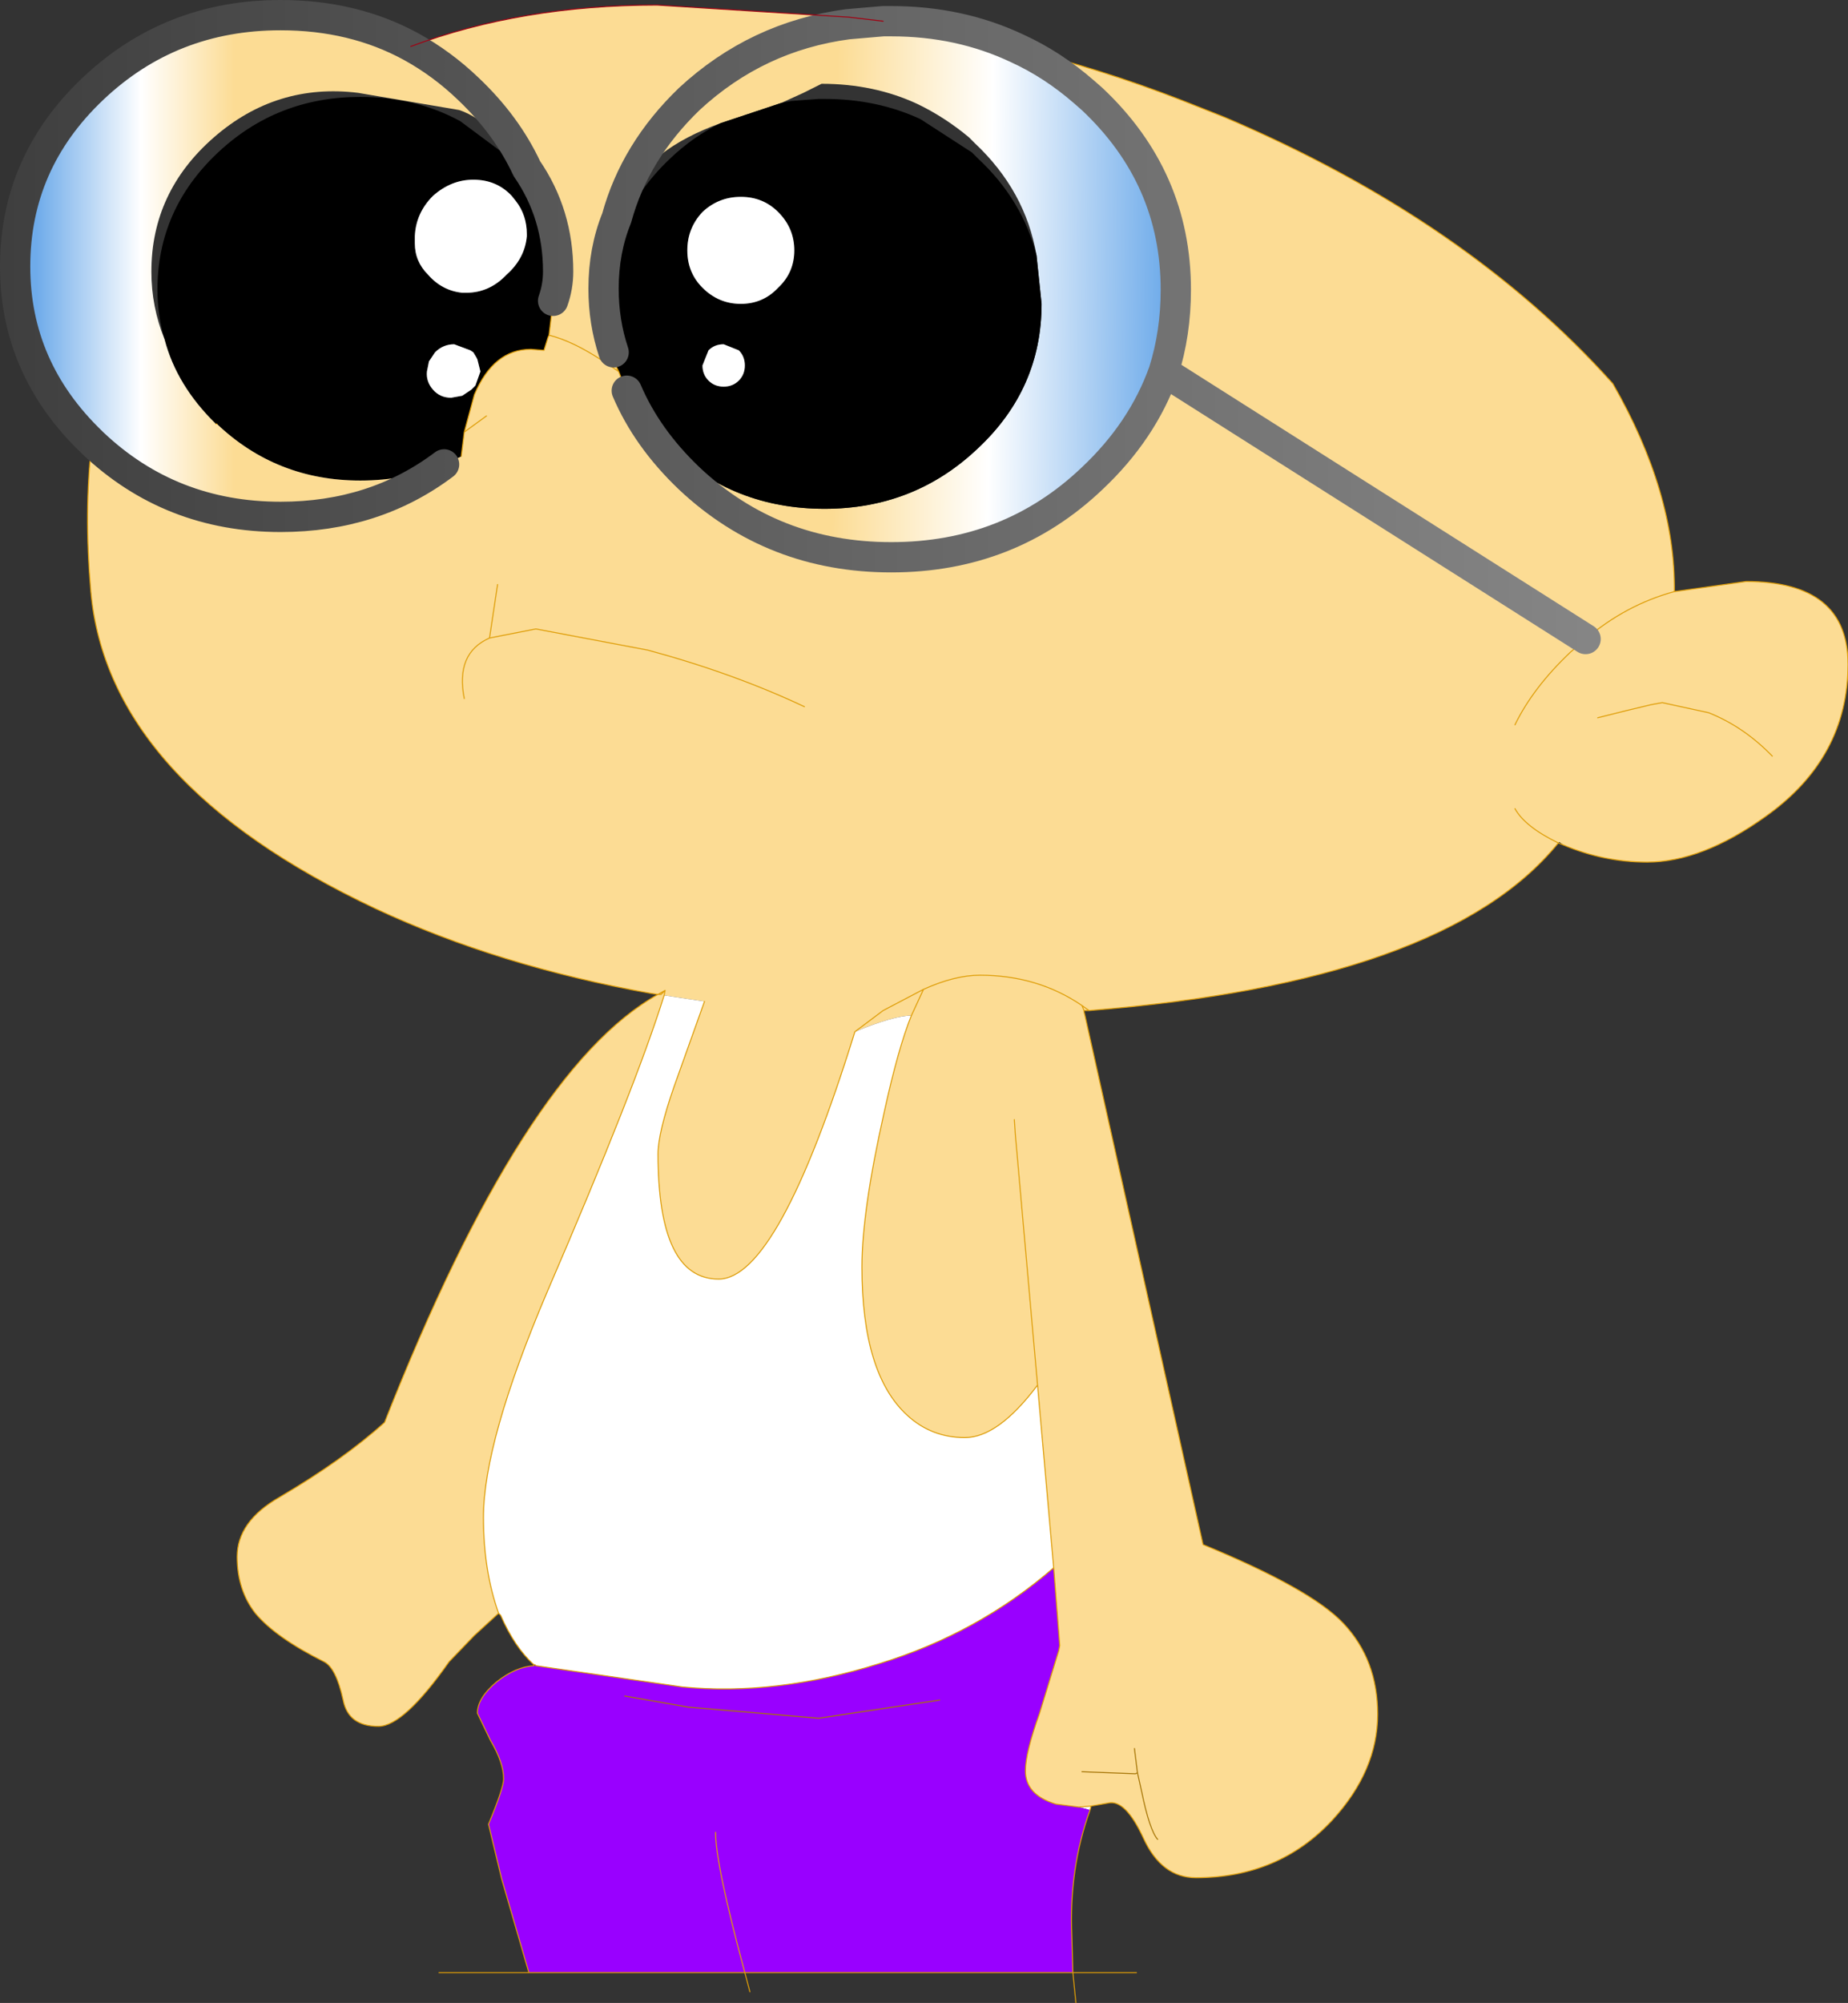 <?xml version="1.0" encoding="UTF-8" standalone="no"?>
<svg xmlns:xlink="http://www.w3.org/1999/xlink" height="99.2px" width="91.55px" xmlns="http://www.w3.org/2000/svg">
  <rect width="100%" height="100%" fill="#333333" stroke="none"/>
  <g transform="matrix(1.0, 0.0, 0.0, 1.0, 46.15, 46.6)">
    <path d="M4.25 -44.2 Q8.35 -43.2 12.35 -41.65 L14.5 -40.8 Q26.5 -35.7 33.75 -27.6 36.85 -22.2 36.8 -17.3 34.4 -16.65 32.4 -14.95 34.4 -16.65 36.8 -17.3 L40.35 -17.8 Q45.4 -17.8 45.4 -13.7 45.4 -9.05 41.3 -6.15 38.15 -3.9 35.45 -3.9 33.3 -3.9 31.3 -4.75 L31.1 -4.9 31.05 -4.85 Q25.45 2.05 7.8 3.45 L7.55 3.45 7.55 3.5 7.6 3.7 13.45 29.9 Q18.8 32.1 20.4 33.8 22.1 35.6 22.1 38.3 22.1 41.1 19.85 43.55 17.2 46.4 13.1 46.4 11.4 46.4 10.5 44.45 9.6 42.5 8.75 42.7 L7.9 42.85 7.3 42.9 6.15 42.75 Q4.65 42.3 4.65 41.1 4.65 40.2 5.35 38.25 L6.3 35.15 6.35 34.9 6.05 31.05 5.25 22.0 Q3.3 24.6 1.65 24.6 0.0 24.6 -1.2 23.5 -3.45 21.45 -3.45 16.15 -3.45 13.4 -2.35 8.5 -1.65 5.3 -1.0 3.7 L-0.4 2.4 Q1.15 1.7 2.4 1.7 5.25 1.7 7.45 3.2 L7.55 3.45 7.45 3.2 Q5.25 1.7 2.4 1.7 1.15 1.7 -0.4 2.4 L-1.0 3.7 Q-1.85 3.7 -3.8 4.5 -7.6 16.75 -10.55 16.75 -13.55 16.75 -13.55 10.55 -13.55 9.5 -12.75 7.2 L-11.25 3.0 -13.25 2.7 -13.2 2.45 -13.55 2.65 -13.2 2.45 -13.25 2.7 Q-14.65 7.2 -19.05 17.4 -22.2 24.8 -22.2 28.55 -22.2 31.2 -21.45 33.3 L-22.65 34.4 -23.9 35.7 Q-26.15 38.9 -27.4 38.9 -28.9 38.9 -29.15 37.6 -29.5 36.0 -30.1 35.7 -32.5 34.5 -33.5 33.3 -34.4 32.15 -34.4 30.5 -34.4 28.75 -32.3 27.55 -29.15 25.7 -27.1 23.85 -20.2 6.35 -13.55 2.65 L-13.9 2.6 Q-21.45 1.25 -27.55 -1.6 -40.8 -7.85 -41.65 -17.3 -42.0 -21.3 -41.6 -24.65 L-41.55 -24.65 Q-37.7 -21.0 -32.25 -21.0 -27.6 -21.0 -24.15 -23.6 L-23.3 -24.0 -23.15 -25.2 -22.65 -27.05 Q-21.7 -29.3 -19.85 -29.3 L-19.2 -29.25 -19.0 -29.9 -18.95 -30.0 -18.75 -31.7 Q-18.5 -32.4 -18.5 -33.15 -18.5 -36.0 -20.05 -38.25 -21.05 -40.4 -22.95 -42.2 -24.25 -43.45 -25.8 -44.3 -20.3 -46.35 -13.6 -46.35 L-4.1 -45.75 -4.15 -45.4 Q-8.65 -44.8 -12.0 -41.7 -14.7 -39.1 -15.6 -35.8 -16.25 -34.2 -16.25 -32.3 -16.25 -30.65 -15.75 -29.15 L-15.6 -28.4 -15.5 -28.2 -15.15 -27.3 -15.1 -27.25 Q-14.1 -24.9 -12.0 -22.9 -7.85 -19.0 -2.0 -19.0 3.85 -19.0 7.95 -22.9 10.45 -25.25 11.5 -28.2 12.1 -30.1 12.1 -32.25 12.1 -37.8 7.95 -41.7 L7.55 -42.05 Q6.0 -43.4 4.25 -44.2 M32.4 -14.95 L11.5 -28.2 32.4 -14.95 31.65 -14.3 Q29.8 -12.55 28.9 -10.7 29.8 -12.55 31.65 -14.3 L32.4 -14.95 M41.65 -9.15 Q40.25 -10.6 38.5 -11.3 L36.2 -11.8 35.65 -11.7 34.4 -11.4 33.0 -11.05 34.4 -11.4 35.65 -11.7 36.2 -11.8 38.5 -11.3 Q40.25 -10.6 41.65 -9.15 M28.9 -6.55 Q29.4 -5.65 31.05 -4.85 29.4 -5.65 28.9 -6.55 M7.45 3.2 L7.8 3.45 7.45 3.2 M4.1 8.85 L4.15 9.6 5.25 22.0 4.15 9.6 4.1 8.85 M10.2 41.2 L10.05 40.0 10.2 41.2 10.4 42.1 Q10.8 44.05 11.2 44.5 10.8 44.05 10.4 42.1 L10.2 41.2 10.1 41.25 7.45 41.15 10.1 41.25 10.2 41.2 M-0.4 2.4 L-2.4 3.45 -3.8 4.5 -2.4 3.45 -0.4 2.4 M-15.5 -28.2 L-16.25 -28.7 Q-17.75 -29.7 -18.95 -30.0 -17.75 -29.7 -16.25 -28.7 L-15.5 -28.2 M-22.05 -26.0 L-23.15 -25.2 -22.05 -26.0 M-21.9 -15.0 L-19.6 -15.45 -14.05 -14.4 Q-9.8 -13.25 -6.3 -11.6 -9.8 -13.25 -14.05 -14.4 L-19.6 -15.45 -21.9 -15.0 Q-23.6 -14.25 -23.15 -12.0 -23.6 -14.25 -21.9 -15.0 L-21.5 -17.65 -21.9 -15.0 M-13.2 2.45 L-13.4 2.65 -13.55 2.65 -13.4 2.65 -13.2 2.45" fill="#fcdc94" fill-rule="evenodd" stroke="none"/>
    <path d="M4.25 -44.2 Q6.0 -43.4 7.55 -42.05 L7.95 -41.7 Q12.1 -37.8 12.1 -32.25 12.1 -30.1 11.5 -28.2 10.45 -25.25 7.95 -22.9 3.85 -19.0 -2.0 -19.0 -7.85 -19.0 -12.0 -22.9 -14.1 -24.9 -15.1 -27.25 L-14.6 -26.9 -13.6 -25.65 -13.25 -24.7 -12.95 -24.4 Q-9.8 -21.4 -5.3 -21.4 -0.85 -21.4 2.3 -24.4 5.45 -27.35 5.45 -31.55 L5.2 -33.95 Q4.65 -37.15 2.15 -39.5 L1.85 -39.8 Q0.65 -40.8 -0.7 -41.45 -2.85 -42.45 -5.45 -42.45 L-6.35 -42.0 -7.45 -41.5 -9.55 -40.8 -10.45 -40.5 Q-12.25 -39.85 -13.4 -38.95 -14.85 -37.85 -15.6 -35.8 -14.7 -39.1 -12.0 -41.7 -8.65 -44.8 -4.15 -45.4 L-2.4 -45.55 -2.0 -45.55 Q1.4 -45.55 4.25 -44.2" fill="url(#gradient0)" fill-rule="evenodd" stroke="none"/>
    <path d="M-7.45 -41.5 L-6.95 -41.6 -5.6 -41.7 -5.3 -41.7 Q-2.7 -41.7 -0.55 -40.7 L2.0 -39.05 2.3 -38.75 Q4.5 -36.7 5.2 -33.95 L5.45 -31.55 Q5.45 -27.35 2.3 -24.4 -0.85 -21.4 -5.3 -21.4 -9.8 -21.4 -12.95 -24.4 L-13.25 -24.7 -13.6 -25.65 -14.6 -26.9 -15.1 -27.25 -15.15 -27.3 -15.5 -28.2 -15.6 -28.4 -15.75 -29.15 -15.95 -31.5 Q-15.95 -33.35 -15.45 -35.05 -14.7 -37.1 -12.95 -38.75 -11.8 -39.85 -10.45 -40.5 L-9.55 -40.8 -7.45 -41.5 M-24.15 -23.6 Q-26.05 -22.8 -28.3 -22.8 -32.45 -22.8 -35.4 -25.6 L-35.45 -25.6 Q-37.4 -27.5 -38.0 -29.8 -38.35 -31.0 -38.35 -32.25 -38.35 -36.2 -35.4 -39.0 -32.45 -41.8 -28.3 -41.8 -25.55 -41.8 -23.35 -40.6 L-21.2 -39.0 -19.75 -37.35 Q-18.75 -35.1 -18.75 -32.5 L-18.75 -31.7 -18.95 -30.0 -19.0 -29.9 -19.2 -29.25 -19.85 -29.3 Q-21.7 -29.3 -22.65 -27.05 L-23.15 -25.2 -23.3 -24.0 -24.15 -23.6 M-11.35 -36.1 Q-12.1 -35.3 -12.1 -34.2 -12.1 -33.1 -11.35 -32.35 -10.55 -31.55 -9.45 -31.55 -8.35 -31.55 -7.6 -32.35 -6.8 -33.1 -6.8 -34.2 -6.8 -35.3 -7.6 -36.1 -8.35 -36.85 -9.45 -36.85 -10.55 -36.85 -11.35 -36.1 M-20.05 -34.9 L-20.05 -35.0 Q-20.05 -35.95 -20.6 -36.65 L-20.8 -36.9 Q-21.55 -37.7 -22.7 -37.7 -23.8 -37.7 -24.7 -36.9 -25.55 -36.05 -25.6 -34.9 L-25.6 -34.55 Q-25.6 -33.65 -24.95 -33.0 -24.25 -32.2 -23.25 -32.1 L-23.05 -32.1 Q-21.9 -32.1 -21.05 -33.0 -20.15 -33.8 -20.05 -34.9 M-10.3 -29.55 Q-10.75 -29.55 -11.05 -29.25 L-11.35 -28.5 Q-11.35 -28.05 -11.05 -27.75 -10.75 -27.45 -10.3 -27.45 -9.85 -27.45 -9.55 -27.75 -9.25 -28.05 -9.25 -28.5 -9.25 -28.95 -9.55 -29.25 L-10.3 -29.55 M-22.35 -28.2 L-22.5 -28.8 -22.55 -28.9 -22.7 -29.15 -22.85 -29.25 -23.65 -29.55 Q-24.2 -29.55 -24.6 -29.15 L-24.9 -28.7 -25.0 -28.2 Q-25.05 -27.7 -24.7 -27.3 -24.35 -26.9 -23.8 -26.9 L-23.25 -27.0 -22.8 -27.3 -22.6 -27.5 -22.35 -28.2" fill="#000000" fill-rule="evenodd" stroke="none"/>
    <path d="M7.9 42.85 L7.85 43.05 7.3 42.9 7.9 42.85 M-1.0 3.7 Q-1.65 5.3 -2.35 8.5 -3.45 13.4 -3.45 16.15 -3.45 21.45 -1.2 23.5 0.0 24.6 1.65 24.6 3.3 24.6 5.25 22.0 L6.05 31.05 Q2.3 34.3 -2.6 35.8 -7.7 37.4 -12.35 36.95 L-19.6 35.9 -19.65 35.85 -19.7 35.85 Q-20.65 35.0 -21.35 33.4 L-21.45 33.3 Q-22.2 31.2 -22.2 28.55 -22.2 24.8 -19.05 17.4 -14.65 7.2 -13.25 2.7 L-11.25 3.0 -12.75 7.2 Q-13.55 9.5 -13.55 10.55 -13.55 16.75 -10.55 16.75 -7.6 16.75 -3.8 4.5 -1.85 3.7 -1.0 3.7 M-11.35 -36.1 Q-10.55 -36.85 -9.45 -36.85 -8.35 -36.85 -7.6 -36.1 -6.8 -35.3 -6.8 -34.2 -6.8 -33.1 -7.6 -32.35 -8.35 -31.55 -9.45 -31.55 -10.55 -31.55 -11.35 -32.35 -12.1 -33.1 -12.1 -34.2 -12.1 -35.3 -11.35 -36.1 M-20.05 -34.9 Q-20.15 -33.8 -21.05 -33.0 -21.9 -32.1 -23.05 -32.1 L-23.25 -32.1 Q-24.25 -32.2 -24.95 -33.0 -25.6 -33.65 -25.6 -34.55 L-25.6 -34.9 Q-25.55 -36.05 -24.7 -36.9 -23.8 -37.7 -22.7 -37.7 -21.55 -37.7 -20.8 -36.9 L-20.6 -36.65 Q-20.05 -35.95 -20.05 -35.0 L-20.05 -34.9 M-10.3 -29.55 L-9.55 -29.25 Q-9.25 -28.95 -9.25 -28.5 -9.25 -28.05 -9.55 -27.75 -9.85 -27.45 -10.3 -27.45 -10.75 -27.45 -11.05 -27.75 -11.35 -28.05 -11.35 -28.5 L-11.05 -29.25 Q-10.75 -29.55 -10.3 -29.55 M-22.35 -28.2 L-22.6 -27.5 -22.8 -27.3 -23.25 -27.0 -23.8 -26.9 Q-24.35 -26.9 -24.7 -27.3 -25.05 -27.7 -25.0 -28.2 L-24.9 -28.7 -24.6 -29.15 Q-24.2 -29.55 -23.65 -29.55 L-22.85 -29.25 -22.7 -29.15 -22.55 -28.9 -22.5 -28.8 -22.35 -28.2" fill="#ffffff" fill-rule="evenodd" stroke="none"/>
    <path d="M7.85 43.05 Q6.8 45.95 6.95 49.3 L7.0 51.1 -9.25 51.1 -19.95 51.1 -21.3 46.45 -21.95 43.75 Q-21.2 41.95 -21.2 41.5 -21.2 40.7 -21.85 39.6 L-22.5 38.25 Q-22.5 37.5 -21.55 36.7 -20.6 35.95 -19.7 35.9 L-19.6 35.9 -12.35 36.95 Q-7.7 37.4 -2.6 35.8 2.3 34.3 6.05 31.05 L6.35 34.9 6.3 35.15 5.35 38.25 Q4.65 40.2 4.65 41.1 4.65 42.3 6.15 42.75 L7.3 42.9 7.85 43.05 M-10.7 44.15 Q-10.7 45.75 -9.25 51.1 -10.7 45.75 -10.7 44.15 M0.4 37.6 L-5.6 38.5 -12.05 37.95 -15.2 37.4 -12.05 37.95 -5.6 38.5 0.4 37.6" fill="#9900ff" fill-rule="evenodd" stroke="none"/>
    <path d="M-41.55 -24.65 L-41.6 -24.7 Q-45.4 -28.35 -45.4 -33.4 -45.4 -38.55 -41.55 -42.2 -37.7 -45.85 -32.25 -45.85 -28.65 -45.85 -25.8 -44.3 -24.25 -43.45 -22.95 -42.2 -21.05 -40.4 -20.05 -38.25 L-21.5 -39.9 Q-22.5 -40.85 -23.4 -41.15 L-28.4 -42.0 Q-32.45 -42.5 -35.55 -39.8 -38.65 -37.1 -38.65 -33.15 -38.65 -31.4 -38.0 -29.8 -37.4 -27.5 -35.45 -25.6 L-35.4 -25.6 Q-32.45 -22.8 -28.3 -22.8 -26.05 -22.8 -24.15 -23.6 -27.6 -21.0 -32.25 -21.0 -37.7 -21.0 -41.55 -24.65" fill="url(#gradient1)" fill-rule="evenodd" stroke="none"/>
    <path d="M36.8 -17.3 Q36.85 -22.2 33.75 -27.6 26.5 -35.7 14.5 -40.8 L12.35 -41.65 Q8.35 -43.2 4.25 -44.2 M32.4 -14.95 Q34.4 -16.65 36.8 -17.3 L40.35 -17.8 Q45.4 -17.8 45.4 -13.7 45.4 -9.05 41.3 -6.15 38.15 -3.9 35.45 -3.9 33.3 -3.9 31.3 -4.75 L31.05 -4.85 Q25.45 2.05 7.8 3.45 L7.55 3.45 7.55 3.5 7.6 3.7 13.45 29.9 Q18.8 32.1 20.4 33.8 22.1 35.6 22.1 38.3 22.1 41.1 19.85 43.55 17.2 46.4 13.1 46.4 11.4 46.4 10.5 44.45 9.6 42.5 8.75 42.7 L7.9 42.85 7.85 43.05 Q6.8 45.95 6.95 49.3 L7.0 51.1 10.15 51.1 M-15.45 -35.05 Q-15.95 -33.35 -15.95 -31.5 L-15.75 -29.15 -15.6 -28.4 -15.5 -28.2 -15.15 -27.3 -15.1 -27.25 -14.6 -26.9 -13.6 -25.65 -13.25 -24.7 M28.9 -10.7 Q29.8 -12.55 31.65 -14.3 L32.4 -14.95 M31.05 -4.85 Q29.4 -5.65 28.9 -6.55 M33.0 -11.05 L34.4 -11.4 35.65 -11.7 36.2 -11.8 38.5 -11.3 Q40.25 -10.6 41.65 -9.15 M7.55 3.45 L7.45 3.2 Q5.25 1.7 2.4 1.7 1.15 1.7 -0.4 2.4 L-1.0 3.7 Q-1.65 5.3 -2.35 8.5 -3.45 13.4 -3.45 16.15 -3.45 21.45 -1.2 23.5 0.0 24.6 1.65 24.6 3.3 24.6 5.25 22.0 L4.15 9.6 4.1 8.85 M7.8 3.45 L7.45 3.2 M7.3 42.9 L6.15 42.75 Q4.65 42.3 4.65 41.1 4.65 40.2 5.35 38.25 L6.3 35.15 6.35 34.9 6.05 31.05 Q2.3 34.3 -2.6 35.8 -7.7 37.4 -12.35 36.95 L-19.6 35.9 -19.65 35.85 -19.7 35.85 -19.7 35.9 Q-20.6 35.95 -21.55 36.7 -22.5 37.5 -22.5 38.25 L-21.85 39.6 Q-21.2 40.7 -21.2 41.5 -21.2 41.95 -21.95 43.75 L-21.3 46.45 -19.95 51.1 -9.25 51.1 Q-10.7 45.75 -10.7 44.15 M7.9 42.85 L7.3 42.9 M5.25 22.0 L6.05 31.05 M7.0 51.1 L7.15 52.6 M-35.4 -25.6 L-35.45 -25.6 M-41.6 -24.7 L-41.6 -24.65 Q-42.0 -21.3 -41.65 -17.3 -40.8 -7.85 -27.55 -1.6 -21.45 1.25 -13.9 2.6 L-13.55 2.65 -13.2 2.45 -13.25 2.7 Q-14.65 7.2 -19.05 17.4 -22.2 24.8 -22.2 28.55 -22.2 31.2 -21.45 33.3 L-22.65 34.4 -23.9 35.7 Q-26.15 38.9 -27.4 38.9 -28.9 38.9 -29.15 37.6 -29.5 36.0 -30.1 35.7 -32.5 34.5 -33.5 33.3 -34.4 32.15 -34.4 30.5 -34.4 28.75 -32.3 27.55 -29.15 25.7 -27.1 23.85 -20.2 6.35 -13.55 2.65 L-13.4 2.65 -13.2 2.45 M-11.25 3.0 L-12.75 7.2 Q-13.55 9.5 -13.55 10.55 -13.55 16.75 -10.55 16.75 -7.6 16.75 -3.8 4.5 L-2.4 3.45 -0.4 2.4 M-19.75 -37.35 Q-18.75 -35.1 -18.75 -32.5 L-18.75 -31.7 -18.95 -30.0 Q-17.75 -29.7 -16.25 -28.7 L-15.5 -28.2 M-18.95 -30.0 L-19.0 -29.9 -19.2 -29.25 -19.85 -29.3 Q-21.7 -29.3 -22.65 -27.05 L-23.15 -25.2 -22.05 -26.0 M-23.15 -12.0 Q-23.6 -14.25 -21.9 -15.0 L-21.5 -17.65 M-6.3 -11.6 Q-9.8 -13.25 -14.05 -14.4 L-19.6 -15.45 -21.9 -15.0 M-23.15 -25.2 L-23.3 -24.0 M-19.7 35.85 Q-20.65 35.0 -21.35 33.4 L-21.45 33.3 M-9.25 51.1 L-9.0 52.05 M-19.95 51.1 L-24.4 51.1 M7.0 51.1 L-9.25 51.1" fill="none" stroke="#de9d07" stroke-linecap="round" stroke-linejoin="round" stroke-width="0.05"/>
    <path d="M4.25 -44.2 Q6.0 -43.4 7.55 -42.05 L7.95 -41.7 Q12.1 -37.8 12.1 -32.25 12.1 -30.1 11.5 -28.2 L32.4 -14.95 M-15.1 -27.25 Q-14.1 -24.9 -12.0 -22.9 -7.85 -19.0 -2.0 -19.0 3.85 -19.0 7.95 -22.9 10.45 -25.25 11.5 -28.2 M-41.55 -24.65 Q-37.7 -21.0 -32.25 -21.0 -27.6 -21.0 -24.15 -23.6 M-20.05 -38.25 Q-21.05 -40.4 -22.95 -42.2 -24.25 -43.45 -25.8 -44.3 -28.65 -45.85 -32.25 -45.85 -37.7 -45.85 -41.55 -42.2 -45.4 -38.55 -45.4 -33.4 -45.4 -28.35 -41.6 -24.7 M-4.15 -45.4 L-2.4 -45.55 -2.0 -45.55 Q1.4 -45.55 4.25 -44.2 M-4.15 -45.4 Q-8.65 -44.8 -12.0 -41.7 -14.7 -39.1 -15.6 -35.8 -16.25 -34.2 -16.25 -32.3 -16.25 -30.65 -15.75 -29.15 M-18.75 -31.7 Q-18.5 -32.4 -18.5 -33.15 -18.5 -36.0 -20.05 -38.25" fill="none" stroke="url(#gradient2)" stroke-linecap="round" stroke-linejoin="round" stroke-width="1.5"/>
    <path d="M11.2 44.5 Q10.8 44.05 10.4 42.1 L10.2 41.2 10.1 41.25 7.45 41.15 M10.05 40.0 L10.2 41.2" fill="none" stroke="#a57405" stroke-linecap="round" stroke-linejoin="round" stroke-width="0.05"/>
    <path d="M-2.4 -45.55 L-4.1 -45.75 -13.6 -46.35 Q-20.3 -46.35 -25.8 -44.3" fill="none" stroke="#a00112" stroke-linecap="round" stroke-linejoin="round" stroke-width="0.05"/>
    <path d="M-15.2 37.4 L-12.05 37.95 -5.6 38.5 0.4 37.6" fill="none" stroke="#a67504" stroke-linecap="round" stroke-linejoin="round" stroke-width="0.05"/>
  </g>
  <defs>
    <linearGradient gradientTransform="matrix(0.01, 1.0E-4, -2.0E-4, 0.016, 3.35, -27.85)" gradientUnits="userSpaceOnUse" id="gradient0" spreadMethod="pad" x1="-819.2" x2="819.2">
      <stop offset="0.0" stop-color="#fcdc94"/>
      <stop offset="0.471" stop-color="#ffffff"/>
      <stop offset="1.0" stop-color="#6eabea"/>
    </linearGradient>
    <linearGradient gradientTransform="matrix(-0.006, 0.0, 0.0, -0.015, -39.45, -31.05)" gradientUnits="userSpaceOnUse" id="gradient1" spreadMethod="pad" x1="-819.2" x2="819.2">
      <stop offset="0.0" stop-color="#fcdc94"/>
      <stop offset="0.471" stop-color="#ffffff"/>
      <stop offset="1.0" stop-color="#6eabea"/>
    </linearGradient>
    <linearGradient gradientTransform="matrix(-0.096, 0.0, 0.0, -0.061, 14.6, -77.4)" gradientUnits="userSpaceOnUse" id="gradient2" spreadMethod="pad" x1="-819.2" x2="819.2">
      <stop offset="0.0" stop-color="#bbbbbb"/>
      <stop offset="1.0" stop-color="#2f2f2f"/>
    </linearGradient>
  </defs>
</svg>
